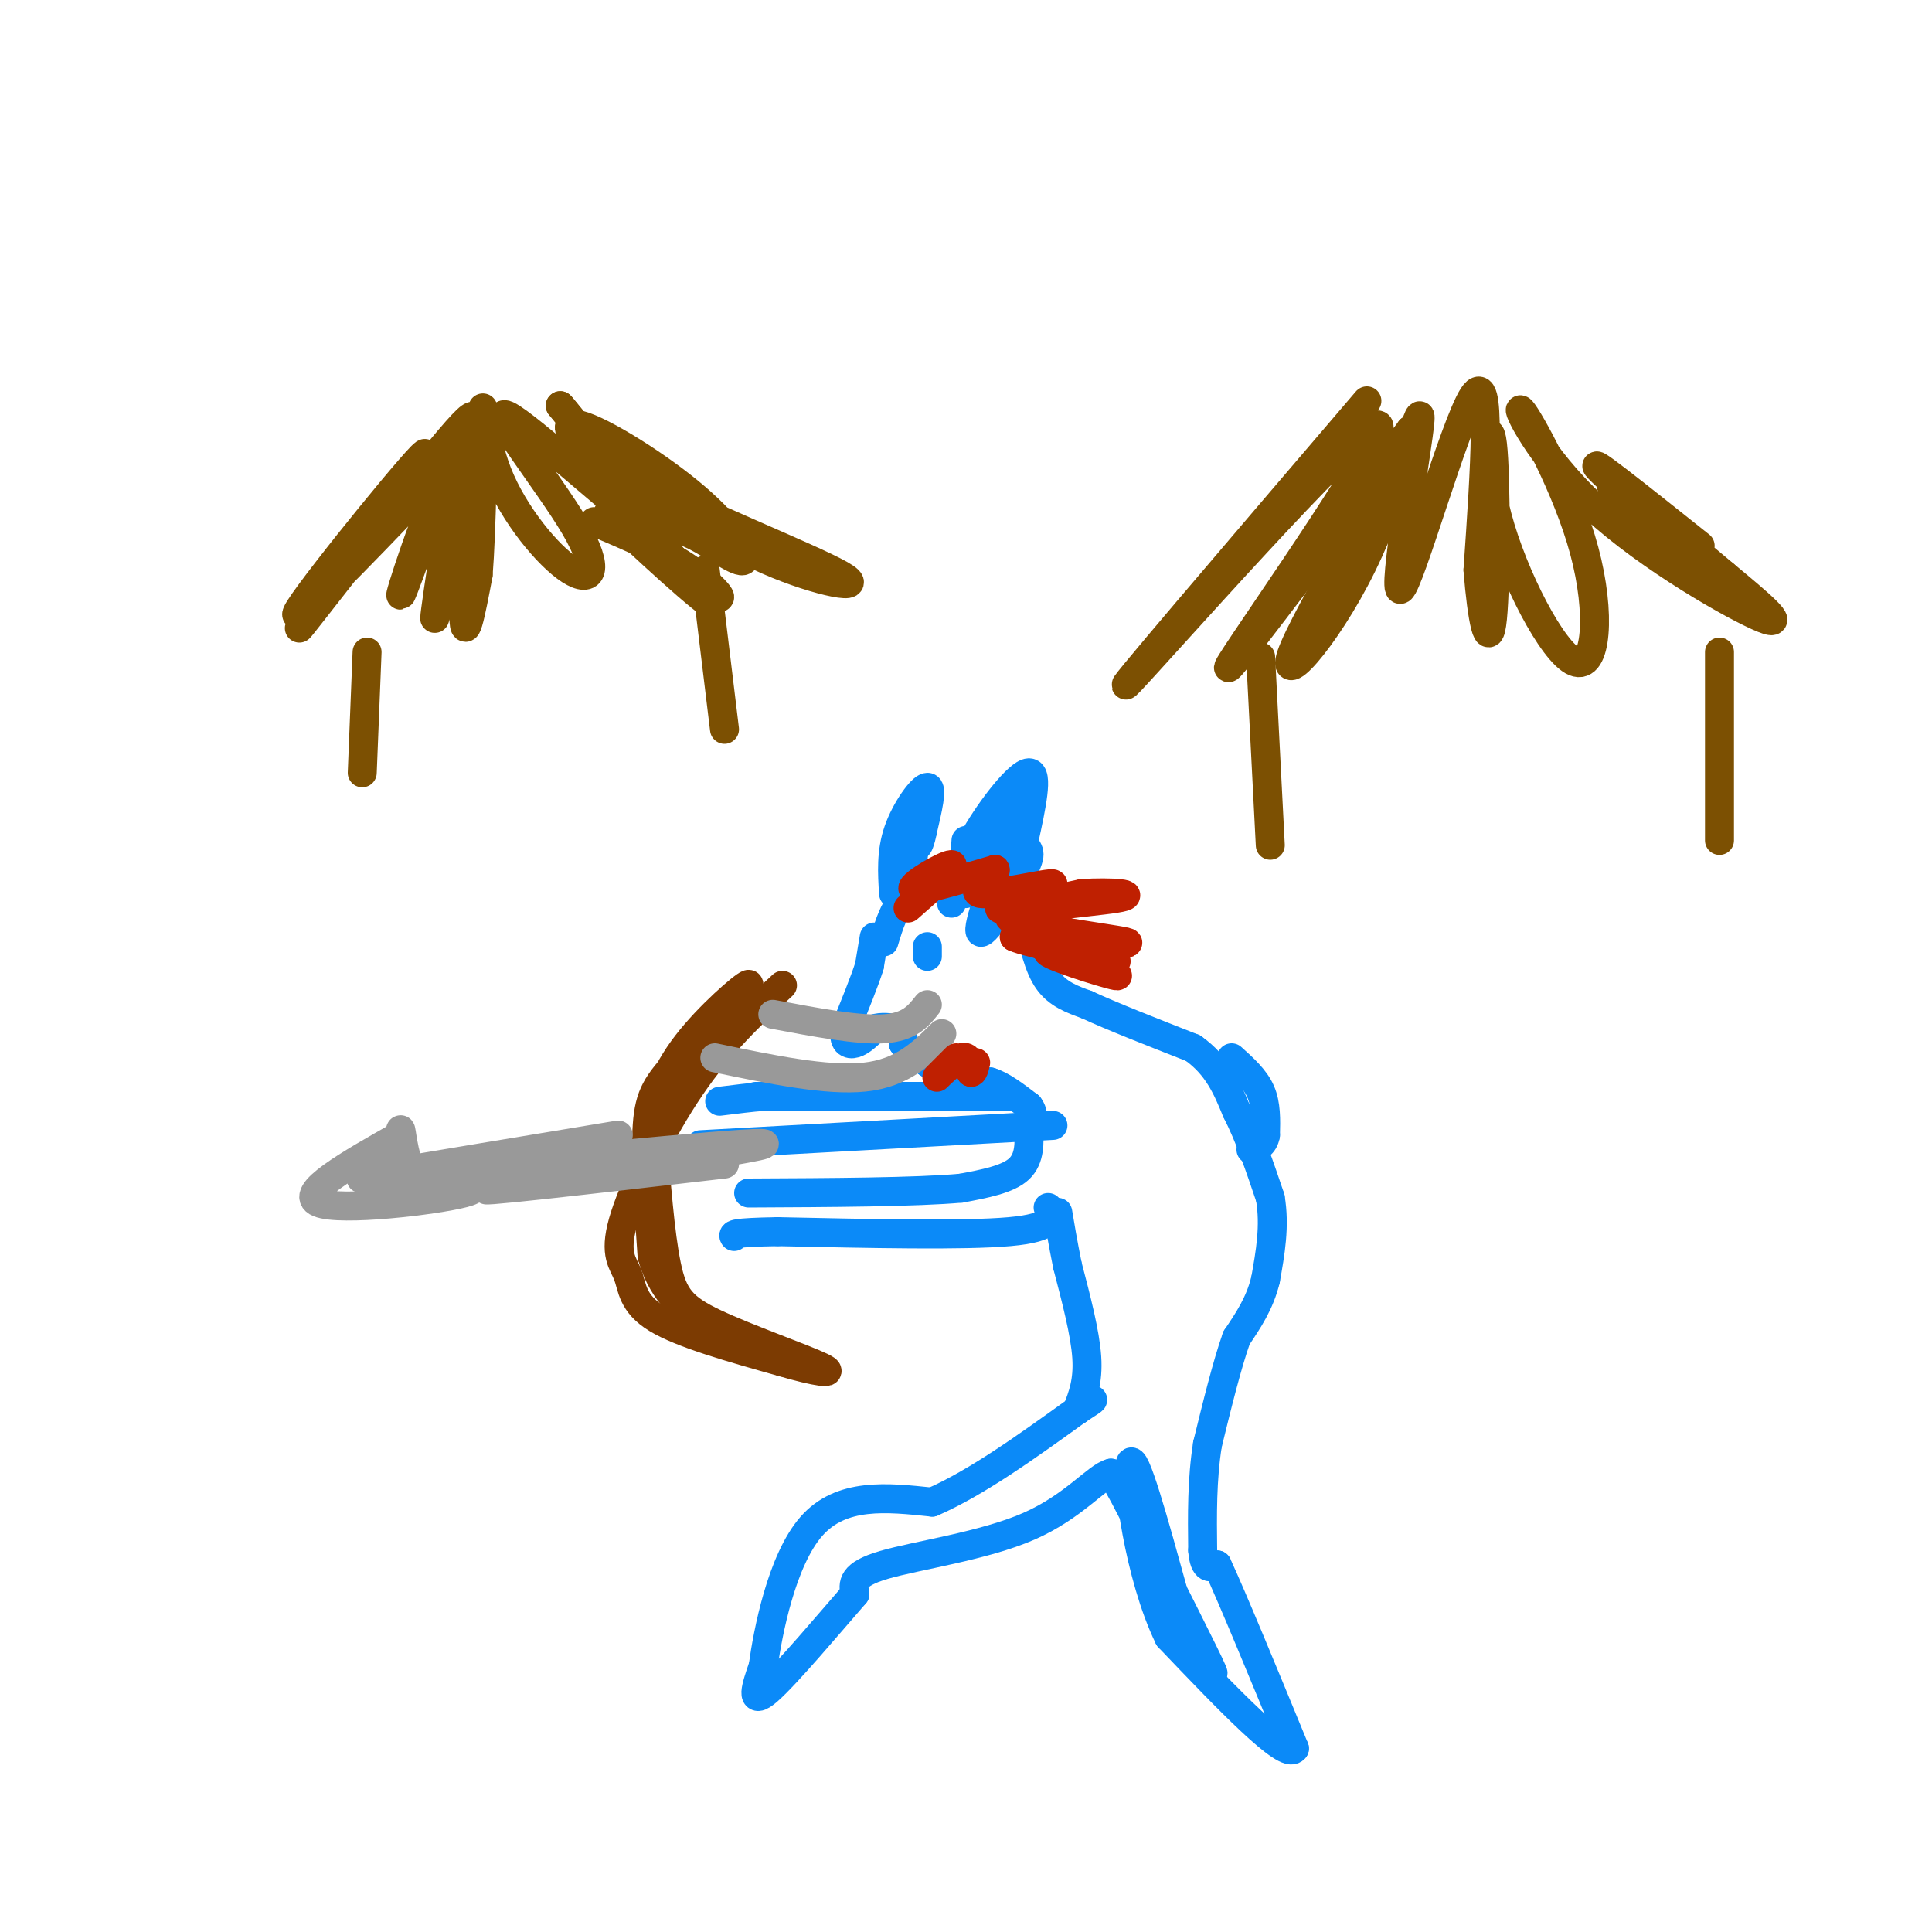 <svg viewBox='0 0 400 400' version='1.1' xmlns='http://www.w3.org/2000/svg' xmlns:xlink='http://www.w3.org/1999/xlink'><g fill='none' stroke='#0B8AF8' stroke-width='6' stroke-linecap='round' stroke-linejoin='round'><path d='M183,195c1.089,-3.644 2.178,-7.289 5,-10c2.822,-2.711 7.378,-4.489 11,-4c3.622,0.489 6.311,3.244 9,6'/><path d='M208,187c2.167,1.667 3.083,2.833 4,4'/><path d='M197,187c0.867,-4.156 1.733,-8.311 5,-14c3.267,-5.689 8.933,-12.911 11,-13c2.067,-0.089 0.533,6.956 -1,14'/><path d='M212,174c0.464,2.488 2.125,1.708 0,6c-2.125,4.292 -8.036,13.655 -9,13c-0.964,-0.655 3.018,-11.327 7,-22'/><path d='M210,171c0.000,-2.000 -3.500,4.000 -7,10'/><path d='M185,185c-0.267,-4.289 -0.533,-8.578 1,-13c1.533,-4.422 4.867,-8.978 6,-9c1.133,-0.022 0.067,4.489 -1,9'/><path d='M191,172c-0.422,2.244 -0.978,3.356 -1,3c-0.022,-0.356 0.489,-2.178 1,-4'/><path d='M200,174c-0.417,5.667 -0.833,11.333 0,11c0.833,-0.333 2.917,-6.667 5,-13'/><path d='M205,172c1.833,-3.500 3.917,-5.750 6,-8'/><path d='M190,170c0.000,0.000 -1.000,8.000 -1,8'/><path d='M181,194c0.000,0.000 -1.000,6.000 -1,6'/><path d='M180,200c-1.000,3.167 -3.000,8.083 -5,13'/><path d='M175,213c-0.511,2.822 0.711,3.378 2,3c1.289,-0.378 2.644,-1.689 4,-3'/><path d='M181,213c1.500,-0.500 3.250,-0.250 5,0'/><path d='M186,213c1.000,0.500 1.000,1.750 1,3'/><path d='M187,216c1.000,1.167 3.000,2.583 5,4'/><path d='M192,220c2.000,1.500 4.500,3.250 7,5'/><path d='M199,225c2.167,0.667 4.083,-0.167 6,-1'/><path d='M205,224c2.333,0.667 5.167,2.833 8,5'/><path d='M213,229c1.333,1.667 0.667,3.333 0,5'/><path d='M213,234c0.089,2.378 0.311,5.822 -2,8c-2.311,2.178 -7.156,3.089 -12,4'/><path d='M199,246c-9.333,0.833 -26.667,0.917 -44,1'/><path d='M217,250c0.667,2.083 1.333,4.167 -8,5c-9.333,0.833 -28.667,0.417 -48,0'/><path d='M161,255c-9.500,0.167 -9.250,0.583 -9,1'/><path d='M213,191c1.000,4.583 2.000,9.167 4,12c2.000,2.833 5.000,3.917 8,5'/><path d='M225,208c5.000,2.333 13.500,5.667 22,9'/><path d='M247,217c5.167,3.667 7.083,8.333 9,13'/><path d='M256,230c2.667,5.167 4.833,11.583 7,18'/><path d='M263,248c1.000,5.833 0.000,11.417 -1,17'/><path d='M262,265c-1.167,4.833 -3.583,8.417 -6,12'/><path d='M256,277c-2.000,5.667 -4.000,13.833 -6,22'/><path d='M250,299c-1.167,7.333 -1.083,14.667 -1,22'/><path d='M249,321c0.333,4.167 1.667,3.583 3,3'/><path d='M252,324c3.167,6.833 9.583,22.417 16,38'/><path d='M268,362c-1.667,2.500 -13.833,-10.250 -26,-23'/><path d='M242,339c-6.222,-12.778 -8.778,-33.222 -8,-36c0.778,-2.778 4.889,12.111 9,27'/><path d='M243,330c3.889,9.178 9.111,18.622 8,16c-1.111,-2.622 -8.556,-17.311 -16,-32'/><path d='M235,314c-3.500,-6.833 -4.250,-7.917 -5,-9'/><path d='M230,305c-2.905,0.690 -7.667,6.917 -17,11c-9.333,4.083 -23.238,6.024 -30,8c-6.762,1.976 -6.381,3.988 -6,6'/><path d='M177,330c-4.889,5.600 -14.111,16.600 -18,20c-3.889,3.400 -2.444,-0.800 -1,-5'/><path d='M158,345c0.956,-7.000 3.844,-22.000 10,-29c6.156,-7.000 15.578,-6.000 25,-5'/><path d='M193,311c9.167,-4.000 19.583,-11.500 30,-19'/><path d='M223,292c5.167,-3.333 3.083,-2.167 1,-1'/><path d='M255,219c2.417,2.167 4.833,4.333 6,7c1.167,2.667 1.083,5.833 1,9'/><path d='M262,235c-0.333,2.000 -1.667,2.500 -3,3'/><path d='M210,227c0.000,0.000 -47.000,0.000 -47,0'/><path d='M163,227c-8.667,0.000 -6.833,0.000 -5,0'/><path d='M158,227c-2.333,0.167 -5.667,0.583 -9,1'/><path d='M145,237c0.000,0.000 73.000,-4.000 73,-4'/><path d='M223,292c1.167,-3.000 2.333,-6.000 2,-11c-0.333,-5.000 -2.167,-12.000 -4,-19'/><path d='M221,262c-1.000,-5.000 -1.500,-8.000 -2,-11'/><path d='M192,198c0.000,0.000 0.000,-2.000 0,-2'/></g>
<g fill='none' stroke='#7C3B02' stroke-width='6' stroke-linecap='round' stroke-linejoin='round'><path d='M162,204c-6.421,5.981 -12.842,11.962 -19,21c-6.158,9.038 -12.053,21.134 -14,28c-1.947,6.866 0.053,8.502 1,11c0.947,2.498 0.842,5.856 6,9c5.158,3.144 15.579,6.072 26,9'/><path d='M162,282c7.018,2.062 11.561,2.718 8,1c-3.561,-1.718 -15.228,-5.809 -22,-9c-6.772,-3.191 -8.649,-5.483 -10,-12c-1.351,-6.517 -2.175,-17.258 -3,-28'/><path d='M135,234c0.710,-8.048 3.986,-14.168 9,-20c5.014,-5.832 11.767,-11.378 11,-10c-0.767,1.378 -9.053,9.679 -14,15c-4.947,5.321 -6.556,7.663 -7,14c-0.444,6.337 0.278,16.668 1,27'/><path d='M135,260c1.833,6.833 5.917,10.417 10,14'/></g>
<g fill='none' stroke='#999999' stroke-width='6' stroke-linecap='round' stroke-linejoin='round'><path d='M150,241c-28.044,3.244 -56.089,6.489 -48,5c8.089,-1.489 52.311,-7.711 56,-9c3.689,-1.289 -33.156,2.356 -70,6'/><path d='M88,243c-14.800,1.289 -16.800,1.511 -8,0c8.800,-1.511 28.400,-4.756 48,-8'/><path d='M83,235c-10.733,6.067 -21.467,12.133 -17,14c4.467,1.867 24.133,-0.467 30,-2c5.867,-1.533 -2.067,-2.267 -10,-3'/><path d='M86,244c-2.222,-3.044 -2.778,-9.156 -3,-10c-0.222,-0.844 -0.111,3.578 0,8'/><path d='M195,214c-4.083,4.083 -8.167,8.167 -16,9c-7.833,0.833 -19.417,-1.583 -31,-4'/><path d='M192,208c-1.833,2.333 -3.667,4.667 -9,5c-5.333,0.333 -14.167,-1.333 -23,-3'/></g>
<g fill='none' stroke='#BF2001' stroke-width='6' stroke-linecap='round' stroke-linejoin='round'><path d='M188,188c5.067,-4.444 10.133,-8.889 9,-9c-1.133,-0.111 -8.467,4.111 -8,5c0.467,0.889 8.733,-1.556 17,-4'/><path d='M206,180c0.812,0.724 -5.659,4.534 -3,5c2.659,0.466 14.447,-2.413 15,-2c0.553,0.413 -10.128,4.118 -11,5c-0.872,0.882 8.064,-1.059 17,-3'/><path d='M224,185c6.005,-0.397 12.517,0.110 7,1c-5.517,0.890 -23.062,2.163 -22,4c1.062,1.837 20.732,4.239 24,5c3.268,0.761 -9.866,-0.120 -23,-1'/><path d='M210,194c2.314,1.198 19.600,4.692 21,5c1.400,0.308 -13.085,-2.571 -14,-2c-0.915,0.571 11.738,4.592 14,5c2.262,0.408 -5.869,-2.796 -14,-6'/><path d='M217,196c-2.500,-1.000 -1.750,-0.500 -1,0'/><path d='M198,219c-2.200,2.200 -4.400,4.400 -4,4c0.400,-0.400 3.400,-3.400 5,-4c1.600,-0.600 1.800,1.200 2,3'/><path d='M201,222c0.500,0.167 0.750,-0.917 1,-2'/></g>
<g fill='none' stroke='#7C5002' stroke-width='6' stroke-linecap='round' stroke-linejoin='round'><path d='M261,136c0.000,0.000 2.000,39.000 2,39'/><path d='M356,135c0.000,0.000 0.000,39.000 0,39'/><path d='M283,83c-27.589,32.250 -55.179,64.500 -49,58c6.179,-6.500 46.125,-51.750 51,-53c4.875,-1.250 -25.321,41.500 -30,49c-4.679,7.500 16.161,-20.250 37,-48'/><path d='M292,89c-0.332,3.104 -19.663,34.865 -24,45c-4.337,10.135 6.318,-1.356 14,-17c7.682,-15.644 12.389,-35.441 12,-30c-0.389,5.441 -5.874,36.119 -4,35c1.874,-1.119 11.107,-34.034 15,-40c3.893,-5.966 2.447,15.017 1,36'/><path d='M306,118c0.788,10.116 2.257,17.405 3,10c0.743,-7.405 0.761,-29.503 0,-36c-0.761,-6.497 -2.302,2.605 1,15c3.302,12.395 11.447,28.081 16,30c4.553,1.919 5.516,-9.928 2,-23c-3.516,-13.072 -11.509,-27.370 -13,-29c-1.491,-1.630 3.522,9.407 15,20c11.478,10.593 29.422,20.741 35,23c5.578,2.259 -1.211,-3.370 -8,-9'/><path d='M357,119c-8.686,-7.402 -26.400,-21.407 -23,-18c3.400,3.407 27.915,24.225 28,24c0.085,-0.225 -24.262,-21.493 -30,-27c-5.738,-5.507 7.131,4.746 20,15'/><path d='M76,135c0.000,0.000 -1.000,25.000 -1,25'/><path d='M146,118c0.000,0.000 4.000,33.000 4,33'/><path d='M89,100c-15.392,16.026 -30.785,32.051 -27,26c3.785,-6.051 26.746,-34.179 26,-32c-0.746,2.179 -25.201,34.663 -26,36c-0.799,1.337 22.057,-28.475 31,-39c8.943,-10.525 3.971,-1.762 -1,7'/><path d='M92,98c-2.876,8.860 -9.565,27.509 -9,25c0.565,-2.509 8.383,-26.175 10,-24c1.617,2.175 -2.969,30.191 -3,29c-0.031,-1.191 4.492,-31.590 6,-34c1.508,-2.410 0.002,23.169 0,32c-0.002,8.831 1.499,0.916 3,-7'/><path d='M99,119c0.721,-8.957 1.025,-27.849 1,-33c-0.025,-5.151 -0.378,3.440 3,12c3.378,8.560 10.488,17.089 15,20c4.512,2.911 6.426,0.203 1,-9c-5.426,-9.203 -18.192,-24.901 -14,-23c4.192,1.901 25.340,21.400 30,24c4.660,2.600 -7.170,-11.700 -19,-26'/><path d='M116,84c0.135,-0.086 9.972,12.700 16,19c6.028,6.300 8.246,6.113 12,8c3.754,1.887 9.042,5.847 10,5c0.958,-0.847 -2.416,-6.502 -10,-13c-7.584,-6.498 -19.378,-13.840 -24,-15c-4.622,-1.160 -2.071,3.863 11,11c13.071,7.137 36.663,16.387 43,20c6.337,3.613 -4.580,1.587 -15,-3c-10.420,-4.587 -20.344,-11.735 -25,-14c-4.656,-2.265 -4.045,0.353 -1,5c3.045,4.647 8.522,11.324 14,18'/><path d='M147,125c-3.786,-2.520 -20.252,-17.820 -21,-19c-0.748,-1.180 14.222,11.759 20,16c5.778,4.241 2.365,-0.217 -3,-4c-5.365,-3.783 -12.683,-6.892 -20,-10'/></g>
</svg>